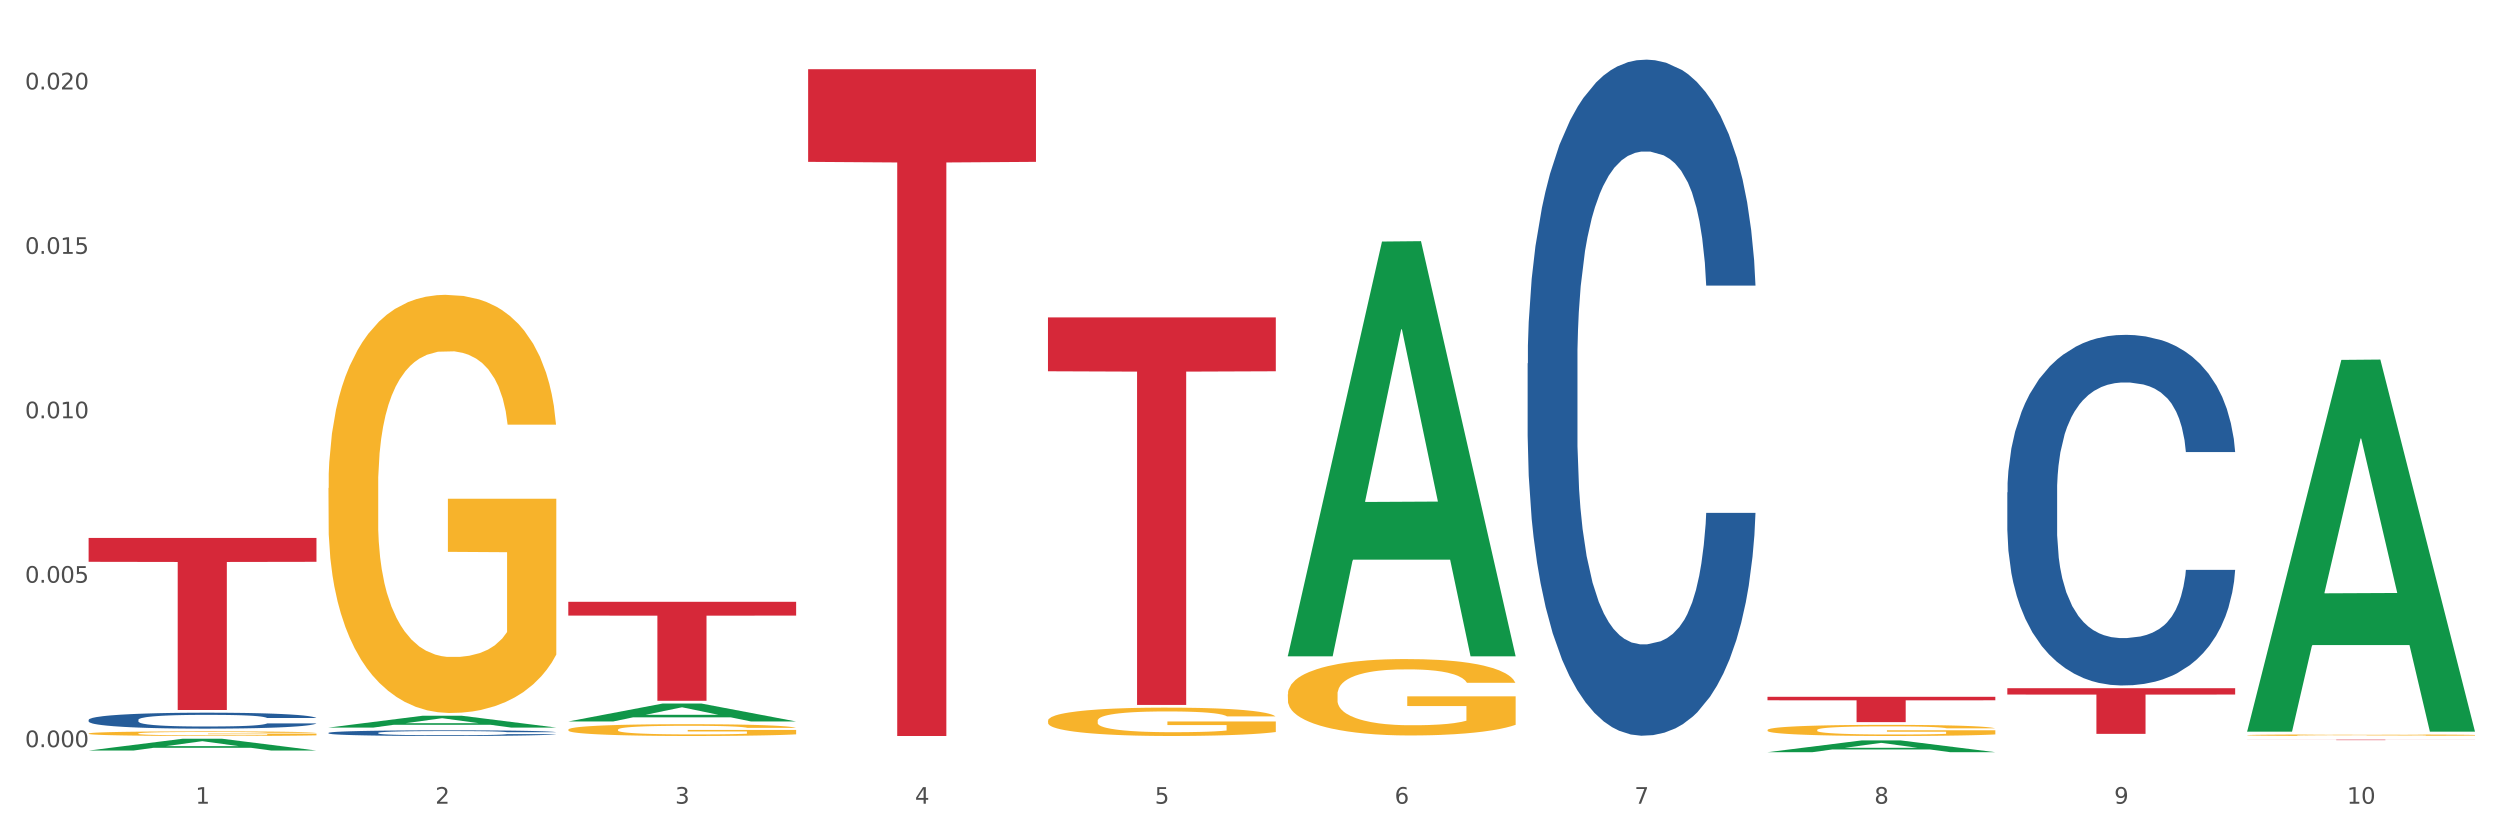 <?xml version="1.0" encoding="utf-8" standalone="no"?>
<!DOCTYPE svg PUBLIC "-//W3C//DTD SVG 1.1//EN"
  "http://www.w3.org/Graphics/SVG/1.1/DTD/svg11.dtd">
<svg xmlns:xlink="http://www.w3.org/1999/xlink" width="1080pt" height="360pt" viewBox="0 0 1080 360" xmlns="http://www.w3.org/2000/svg" version="1.1">
 <rect x="0" y="0" width="1080" height="360" fill="#333333" stroke="none"/>
 <defs>
  <style type="text/css">*{stroke-linejoin: round; stroke-linecap: butt}</style>
 </defs>
 <g id="figure_1">
  <g id="patch_1">
   <path d="M 0 360 
L 1080 360 
L 1080 0 
L 0 0 
z
" style="fill: #ffffff; stroke: #ffffff; stroke-linejoin: miter"/>
  </g>
  <g id="axes_1">
   <g id="matplotlib.axis_1">
    <g id="xtick_1">
     <g id="text_1">
      <!-- 1 -->
      <g style="fill: #4d4d4d" transform="translate(84.444 347.204) scale(0.096 -0.096)">
       <defs>
        <path id="DejaVuSans-31" d="M 794 531 
L 1825 531 
L 1825 4091 
L 703 3866 
L 703 4441 
L 1819 4666 
L 2450 4666 
L 2450 531 
L 3481 531 
L 3481 0 
L 794 0 
L 794 531 
z
" transform="scale(0.016)"/>
       </defs>
       <use xlink:href="#DejaVuSans-31"/>
      </g>
     </g>
    </g>
    <g id="xtick_2">
     <g id="text_2">
      <!-- 2 -->
      <g style="fill: #4d4d4d" transform="translate(188.053 347.204) scale(0.096 -0.096)">
       <defs>
        <path id="DejaVuSans-32" d="M 1228 531 
L 3431 531 
L 3431 0 
L 469 0 
L 469 531 
Q 828 903 1448 1529 
Q 2069 2156 2228 2338 
Q 2531 2678 2651 2914 
Q 2772 3150 2772 3378 
Q 2772 3750 2511 3984 
Q 2250 4219 1831 4219 
Q 1534 4219 1204 4116 
Q 875 4013 500 3803 
L 500 4441 
Q 881 4594 1212 4672 
Q 1544 4750 1819 4750 
Q 2544 4750 2975 4387 
Q 3406 4025 3406 3419 
Q 3406 3131 3298 2873 
Q 3191 2616 2906 2266 
Q 2828 2175 2409 1742 
Q 1991 1309 1228 531 
z
" transform="scale(0.016)"/>
       </defs>
       <use xlink:href="#DejaVuSans-32"/>
      </g>
     </g>
    </g>
    <g id="xtick_3">
     <g id="text_3">
      <!-- 3 -->
      <g style="fill: #4d4d4d" transform="translate(291.663 347.204) scale(0.096 -0.096)">
       <defs>
        <path id="DejaVuSans-33" d="M 2597 2516 
Q 3050 2419 3304 2112 
Q 3559 1806 3559 1356 
Q 3559 666 3084 287 
Q 2609 -91 1734 -91 
Q 1441 -91 1130 -33 
Q 819 25 488 141 
L 488 750 
Q 750 597 1062 519 
Q 1375 441 1716 441 
Q 2309 441 2620 675 
Q 2931 909 2931 1356 
Q 2931 1769 2642 2001 
Q 2353 2234 1838 2234 
L 1294 2234 
L 1294 2753 
L 1863 2753 
Q 2328 2753 2575 2939 
Q 2822 3125 2822 3475 
Q 2822 3834 2567 4026 
Q 2313 4219 1838 4219 
Q 1578 4219 1281 4162 
Q 984 4106 628 3988 
L 628 4550 
Q 988 4650 1302 4700 
Q 1616 4750 1894 4750 
Q 2613 4750 3031 4423 
Q 3450 4097 3450 3541 
Q 3450 3153 3228 2886 
Q 3006 2619 2597 2516 
z
" transform="scale(0.016)"/>
       </defs>
       <use xlink:href="#DejaVuSans-33"/>
      </g>
     </g>
    </g>
    <g id="xtick_4">
     <g id="text_4">
      <!-- 4 -->
      <g style="fill: #4d4d4d" transform="translate(395.273 347.204) scale(0.096 -0.096)">
       <defs>
        <path id="DejaVuSans-34" d="M 2419 4116 
L 825 1625 
L 2419 1625 
L 2419 4116 
z
M 2253 4666 
L 3047 4666 
L 3047 1625 
L 3713 1625 
L 3713 1100 
L 3047 1100 
L 3047 0 
L 2419 0 
L 2419 1100 
L 313 1100 
L 313 1709 
L 2253 4666 
z
" transform="scale(0.016)"/>
       </defs>
       <use xlink:href="#DejaVuSans-34"/>
      </g>
     </g>
    </g>
    <g id="xtick_5">
     <g id="text_5">
      <!-- 5 -->
      <g style="fill: #4d4d4d" transform="translate(498.883 347.204) scale(0.096 -0.096)">
       <defs>
        <path id="DejaVuSans-35" d="M 691 4666 
L 3169 4666 
L 3169 4134 
L 1269 4134 
L 1269 2991 
Q 1406 3038 1543 3061 
Q 1681 3084 1819 3084 
Q 2600 3084 3056 2656 
Q 3513 2228 3513 1497 
Q 3513 744 3044 326 
Q 2575 -91 1722 -91 
Q 1428 -91 1123 -41 
Q 819 9 494 109 
L 494 744 
Q 775 591 1075 516 
Q 1375 441 1709 441 
Q 2250 441 2565 725 
Q 2881 1009 2881 1497 
Q 2881 1984 2565 2268 
Q 2250 2553 1709 2553 
Q 1456 2553 1204 2497 
Q 953 2441 691 2322 
L 691 4666 
z
" transform="scale(0.016)"/>
       </defs>
       <use xlink:href="#DejaVuSans-35"/>
      </g>
     </g>
    </g>
    <g id="xtick_6">
     <g id="text_6">
      <!-- 6 -->
      <g style="fill: #4d4d4d" transform="translate(602.492 347.204) scale(0.096 -0.096)">
       <defs>
        <path id="DejaVuSans-36" d="M 2113 2584 
Q 1688 2584 1439 2293 
Q 1191 2003 1191 1497 
Q 1191 994 1439 701 
Q 1688 409 2113 409 
Q 2538 409 2786 701 
Q 3034 994 3034 1497 
Q 3034 2003 2786 2293 
Q 2538 2584 2113 2584 
z
M 3366 4563 
L 3366 3988 
Q 3128 4100 2886 4159 
Q 2644 4219 2406 4219 
Q 1781 4219 1451 3797 
Q 1122 3375 1075 2522 
Q 1259 2794 1537 2939 
Q 1816 3084 2150 3084 
Q 2853 3084 3261 2657 
Q 3669 2231 3669 1497 
Q 3669 778 3244 343 
Q 2819 -91 2113 -91 
Q 1303 -91 875 529 
Q 447 1150 447 2328 
Q 447 3434 972 4092 
Q 1497 4750 2381 4750 
Q 2619 4750 2861 4703 
Q 3103 4656 3366 4563 
z
" transform="scale(0.016)"/>
       </defs>
       <use xlink:href="#DejaVuSans-36"/>
      </g>
     </g>
    </g>
    <g id="xtick_7">
     <g id="text_7">
      <!-- 7 -->
      <g style="fill: #4d4d4d" transform="translate(706.102 347.204) scale(0.096 -0.096)">
       <defs>
        <path id="DejaVuSans-37" d="M 525 4666 
L 3525 4666 
L 3525 4397 
L 1831 0 
L 1172 0 
L 2766 4134 
L 525 4134 
L 525 4666 
z
" transform="scale(0.016)"/>
       </defs>
       <use xlink:href="#DejaVuSans-37"/>
      </g>
     </g>
    </g>
    <g id="xtick_8">
     <g id="text_8">
      <!-- 8 -->
      <g style="fill: #4d4d4d" transform="translate(809.712 347.204) scale(0.096 -0.096)">
       <defs>
        <path id="DejaVuSans-38" d="M 2034 2216 
Q 1584 2216 1326 1975 
Q 1069 1734 1069 1313 
Q 1069 891 1326 650 
Q 1584 409 2034 409 
Q 2484 409 2743 651 
Q 3003 894 3003 1313 
Q 3003 1734 2745 1975 
Q 2488 2216 2034 2216 
z
M 1403 2484 
Q 997 2584 770 2862 
Q 544 3141 544 3541 
Q 544 4100 942 4425 
Q 1341 4750 2034 4750 
Q 2731 4750 3128 4425 
Q 3525 4100 3525 3541 
Q 3525 3141 3298 2862 
Q 3072 2584 2669 2484 
Q 3125 2378 3379 2068 
Q 3634 1759 3634 1313 
Q 3634 634 3220 271 
Q 2806 -91 2034 -91 
Q 1263 -91 848 271 
Q 434 634 434 1313 
Q 434 1759 690 2068 
Q 947 2378 1403 2484 
z
M 1172 3481 
Q 1172 3119 1398 2916 
Q 1625 2713 2034 2713 
Q 2441 2713 2670 2916 
Q 2900 3119 2900 3481 
Q 2900 3844 2670 4047 
Q 2441 4250 2034 4250 
Q 1625 4250 1398 4047 
Q 1172 3844 1172 3481 
z
" transform="scale(0.016)"/>
       </defs>
       <use xlink:href="#DejaVuSans-38"/>
      </g>
     </g>
    </g>
    <g id="xtick_9">
     <g id="text_9">
      <!-- 9 -->
      <g style="fill: #4d4d4d" transform="translate(913.322 347.204) scale(0.096 -0.096)">
       <defs>
        <path id="DejaVuSans-39" d="M 703 97 
L 703 672 
Q 941 559 1184 500 
Q 1428 441 1663 441 
Q 2288 441 2617 861 
Q 2947 1281 2994 2138 
Q 2813 1869 2534 1725 
Q 2256 1581 1919 1581 
Q 1219 1581 811 2004 
Q 403 2428 403 3163 
Q 403 3881 828 4315 
Q 1253 4750 1959 4750 
Q 2769 4750 3195 4129 
Q 3622 3509 3622 2328 
Q 3622 1225 3098 567 
Q 2575 -91 1691 -91 
Q 1453 -91 1209 -44 
Q 966 3 703 97 
z
M 1959 2075 
Q 2384 2075 2632 2365 
Q 2881 2656 2881 3163 
Q 2881 3666 2632 3958 
Q 2384 4250 1959 4250 
Q 1534 4250 1286 3958 
Q 1038 3666 1038 3163 
Q 1038 2656 1286 2365 
Q 1534 2075 1959 2075 
z
" transform="scale(0.016)"/>
       </defs>
       <use xlink:href="#DejaVuSans-39"/>
      </g>
     </g>
    </g>
    <g id="xtick_10">
     <g id="text_10">
      <!-- 10 -->
      <g style="fill: #4d4d4d" transform="translate(1013.877 347.204) scale(0.096 -0.096)">
       <defs>
        <path id="DejaVuSans-30" d="M 2034 4250 
Q 1547 4250 1301 3770 
Q 1056 3291 1056 2328 
Q 1056 1369 1301 889 
Q 1547 409 2034 409 
Q 2525 409 2770 889 
Q 3016 1369 3016 2328 
Q 3016 3291 2770 3770 
Q 2525 4250 2034 4250 
z
M 2034 4750 
Q 2819 4750 3233 4129 
Q 3647 3509 3647 2328 
Q 3647 1150 3233 529 
Q 2819 -91 2034 -91 
Q 1250 -91 836 529 
Q 422 1150 422 2328 
Q 422 3509 836 4129 
Q 1250 4750 2034 4750 
z
" transform="scale(0.016)"/>
       </defs>
       <use xlink:href="#DejaVuSans-31"/>
       <use xlink:href="#DejaVuSans-30" transform="translate(63.623 0)"/>
      </g>
     </g>
    </g>
    <g id="xtick_11"/>
    <g id="xtick_12"/>
    <g id="xtick_13"/>
    <g id="xtick_14"/>
    <g id="xtick_15"/>
    <g id="xtick_16"/>
    <g id="xtick_17"/>
    <g id="xtick_18"/>
    <g id="xtick_19"/>
   </g>
   <g id="matplotlib.axis_2">
    <g id="ytick_1">
     <g id="text_11">
      <!-- 0.000 -->
      <g style="fill: #4d4d4d" transform="translate(10.8 322.769) scale(0.096 -0.096)">
       <defs>
        <path id="DejaVuSans-2e" d="M 684 794 
L 1344 794 
L 1344 0 
L 684 0 
L 684 794 
z
" transform="scale(0.016)"/>
       </defs>
       <use xlink:href="#DejaVuSans-30"/>
       <use xlink:href="#DejaVuSans-2e" transform="translate(63.623 0)"/>
       <use xlink:href="#DejaVuSans-30" transform="translate(95.41 0)"/>
       <use xlink:href="#DejaVuSans-30" transform="translate(159.033 0)"/>
       <use xlink:href="#DejaVuSans-30" transform="translate(222.656 0)"/>
      </g>
     </g>
    </g>
    <g id="ytick_2">
     <g id="text_12">
      <!-- 0.005 -->
      <g style="fill: #4d4d4d" transform="translate(10.8 251.735) scale(0.096 -0.096)">
       <use xlink:href="#DejaVuSans-30"/>
       <use xlink:href="#DejaVuSans-2e" transform="translate(63.623 0)"/>
       <use xlink:href="#DejaVuSans-30" transform="translate(95.41 0)"/>
       <use xlink:href="#DejaVuSans-30" transform="translate(159.033 0)"/>
       <use xlink:href="#DejaVuSans-35" transform="translate(222.656 0)"/>
      </g>
     </g>
    </g>
    <g id="ytick_3">
     <g id="text_13">
      <!-- 0.010 -->
      <g style="fill: #4d4d4d" transform="translate(10.8 180.702) scale(0.096 -0.096)">
       <use xlink:href="#DejaVuSans-30"/>
       <use xlink:href="#DejaVuSans-2e" transform="translate(63.623 0)"/>
       <use xlink:href="#DejaVuSans-30" transform="translate(95.41 0)"/>
       <use xlink:href="#DejaVuSans-31" transform="translate(159.033 0)"/>
       <use xlink:href="#DejaVuSans-30" transform="translate(222.656 0)"/>
      </g>
     </g>
    </g>
    <g id="ytick_4">
     <g id="text_14">
      <!-- 0.015 -->
      <g style="fill: #4d4d4d" transform="translate(10.8 109.669) scale(0.096 -0.096)">
       <use xlink:href="#DejaVuSans-30"/>
       <use xlink:href="#DejaVuSans-2e" transform="translate(63.623 0)"/>
       <use xlink:href="#DejaVuSans-30" transform="translate(95.41 0)"/>
       <use xlink:href="#DejaVuSans-31" transform="translate(159.033 0)"/>
       <use xlink:href="#DejaVuSans-35" transform="translate(222.656 0)"/>
      </g>
     </g>
    </g>
    <g id="ytick_5">
     <g id="text_15">
      <!-- 0.020 -->
      <g style="fill: #4d4d4d" transform="translate(10.8 38.635) scale(0.096 -0.096)">
       <use xlink:href="#DejaVuSans-30"/>
       <use xlink:href="#DejaVuSans-2e" transform="translate(63.623 0)"/>
       <use xlink:href="#DejaVuSans-30" transform="translate(95.41 0)"/>
       <use xlink:href="#DejaVuSans-32" transform="translate(159.033 0)"/>
       <use xlink:href="#DejaVuSans-30" transform="translate(222.656 0)"/>
      </g>
     </g>
    </g>
    <g id="ytick_6"/>
    <g id="ytick_7"/>
    <g id="ytick_8"/>
    <g id="ytick_9"/>
   </g>
   <g id="PolyCollection_1">
    <path d="M 38.283 324.228 
L 38.384 324.224 
L 78.974 319.126 
L 95.818 319.122 
L 136.712 324.238 
L 117.229 324.238 
L 108.401 323.047 
L 66.493 323.047 
L 66.188 323.066 
L 57.664 324.238 
L 38.283 324.238 
L 38.283 324.228 
L 71.769 322.336 
L 103.125 322.331 
L 87.599 320.212 
L 87.396 320.203 
L 87.193 320.217 
L 71.668 322.331 
L 71.769 322.336 
L 38.283 324.228 
z
" clip-path="url(#p6f33c9fc34)" style="fill: #109648"/>
    <path d="M 867.161 297.306 
L 965.59 297.306 
L 965.59 300.049 
L 926.872 300.067 
L 926.872 317.04 
L 905.646 317.04 
L 905.646 300.067 
L 867.161 300.049 
L 867.161 297.325 
L 867.161 297.306 
z
" clip-path="url(#p6f33c9fc34)" style="fill: #d62839"/>
    <path d="M 763.551 301.005 
L 861.981 301.005 
L 861.981 302.529 
L 823.262 302.539 
L 823.262 311.967 
L 802.037 311.967 
L 802.037 302.539 
L 763.551 302.529 
L 763.551 301.016 
L 763.551 301.005 
z
" clip-path="url(#p6f33c9fc34)" style="fill: #d62839"/>
    <path d="M 452.722 137.124 
L 551.151 137.124 
L 551.151 160.386 
L 512.433 160.544 
L 512.433 304.52 
L 491.207 304.52 
L 491.207 160.544 
L 452.722 160.386 
L 452.722 137.281 
L 452.722 137.124 
z
" clip-path="url(#p6f33c9fc34)" style="fill: #d62839"/>
    <path d="M 349.112 29.887 
L 447.542 29.887 
L 447.542 69.918 
L 408.823 70.188 
L 408.823 317.948 
L 387.598 317.948 
L 387.598 70.188 
L 349.112 69.918 
L 349.112 30.157 
L 349.112 29.887 
z
" clip-path="url(#p6f33c9fc34)" style="fill: #d62839"/>
    <path d="M 38.283 310.978 
L 38.399 310.972 
L 38.399 310.796 
L 38.748 310.556 
L 40.028 310.116 
L 41.657 309.782 
L 44.449 309.392 
L 45.962 309.228 
L 47.94 309.046 
L 52.012 308.75 
L 56.666 308.498 
L 59.923 308.36 
L 62.367 308.272 
L 67.835 308.114 
L 70.976 308.045 
L 74.234 307.988 
L 77.026 307.951 
L 81.68 307.906 
L 85.403 307.888 
L 89.708 307.881 
L 93.315 307.888 
L 98.085 307.913 
L 105.066 307.988 
L 107.742 308.032 
L 111.349 308.108 
L 115.072 308.209 
L 118.097 308.309 
L 121.587 308.454 
L 125.194 308.643 
L 128.684 308.882 
L 131.128 309.102 
L 133.106 309.335 
L 134.851 309.619 
L 136.131 309.927 
L 136.712 310.185 
L 115.421 310.185 
L 114.839 309.952 
L 113.676 309.7 
L 112.512 309.53 
L 111.232 309.392 
L 109.254 309.235 
L 107.509 309.134 
L 104.601 309.014 
L 101.925 308.939 
L 99.714 308.895 
L 97.038 308.857 
L 91.337 308.819 
L 87.265 308.819 
L 84.705 308.832 
L 81.564 308.863 
L 78.888 308.907 
L 75.747 308.983 
L 73.303 309.065 
L 70.86 309.172 
L 69.464 309.247 
L 67.37 309.386 
L 65.974 309.499 
L 64.112 309.694 
L 63.065 309.833 
L 61.203 310.191 
L 60.389 310.456 
L 60.04 310.638 
L 59.807 310.84 
L 59.807 311.822 
L 60.505 312.262 
L 61.087 312.451 
L 62.018 312.665 
L 63.763 312.942 
L 66.323 313.213 
L 68.999 313.408 
L 71.209 313.527 
L 73.303 313.616 
L 75.398 313.685 
L 77.957 313.748 
L 80.051 313.785 
L 83.193 313.823 
L 86.916 313.842 
L 89.825 313.842 
L 95.758 313.811 
L 98.434 313.779 
L 100.994 313.735 
L 103.786 313.666 
L 105.997 313.59 
L 107.277 313.534 
L 109.371 313.414 
L 111 313.288 
L 112.396 313.143 
L 113.327 313.018 
L 114.374 312.829 
L 115.188 312.615 
L 115.421 312.501 
L 136.712 312.501 
L 136.247 312.728 
L 135.432 312.948 
L 133.804 313.244 
L 132.524 313.414 
L 130.546 313.622 
L 128.452 313.798 
L 125.543 313.993 
L 122.867 314.138 
L 120.075 314.264 
L 117.05 314.377 
L 111.581 314.534 
L 109.603 314.579 
L 105.415 314.654 
L 102.157 314.698 
L 97.387 314.742 
L 92.501 314.767 
L 87.381 314.774 
L 82.844 314.761 
L 77.841 314.723 
L 74.7 314.686 
L 71.209 314.629 
L 67.137 314.541 
L 63.298 314.434 
L 59.691 314.308 
L 56.317 314.163 
L 53.175 313.999 
L 49.103 313.729 
L 46.078 313.464 
L 43.868 313.219 
L 42.355 313.011 
L 40.843 312.747 
L 40.028 312.564 
L 38.748 312.124 
L 38.283 311.715 
L 38.283 310.978 
z
" clip-path="url(#p6f33c9fc34)" style="fill: #255c99"/>
    <path d="M 141.893 316.595 
L 142.009 316.593 
L 142.009 316.53 
L 142.358 316.445 
L 143.638 316.288 
L 145.267 316.169 
L 148.059 316.03 
L 149.572 315.972 
L 151.55 315.907 
L 155.622 315.801 
L 160.276 315.712 
L 163.533 315.662 
L 165.977 315.631 
L 171.445 315.575 
L 174.586 315.55 
L 177.844 315.53 
L 180.636 315.517 
L 185.29 315.501 
L 189.013 315.494 
L 193.318 315.492 
L 196.925 315.494 
L 201.695 315.503 
L 208.676 315.53 
L 211.352 315.546 
L 214.958 315.573 
L 218.682 315.608 
L 221.707 315.644 
L 225.197 315.696 
L 228.804 315.763 
L 232.294 315.849 
L 234.737 315.927 
L 236.715 316.01 
L 238.46 316.111 
L 239.74 316.221 
L 240.322 316.313 
L 219.031 316.313 
L 218.449 316.23 
L 217.285 316.14 
L 216.122 316.08 
L 214.842 316.03 
L 212.864 315.974 
L 211.119 315.938 
L 208.21 315.896 
L 205.534 315.869 
L 203.324 315.853 
L 200.648 315.84 
L 194.947 315.826 
L 190.875 315.826 
L 188.315 315.831 
L 185.174 315.842 
L 182.498 315.857 
L 179.356 315.884 
L 176.913 315.914 
L 174.47 315.952 
L 173.074 315.979 
L 170.979 316.028 
L 169.583 316.068 
L 167.722 316.138 
L 166.675 316.187 
L 164.813 316.315 
L 163.999 316.409 
L 163.65 316.474 
L 163.417 316.546 
L 163.417 316.896 
L 164.115 317.053 
L 164.697 317.12 
L 165.627 317.197 
L 167.373 317.295 
L 169.932 317.392 
L 172.608 317.461 
L 174.819 317.504 
L 176.913 317.535 
L 179.007 317.56 
L 181.567 317.583 
L 183.661 317.596 
L 186.803 317.609 
L 190.526 317.616 
L 193.434 317.616 
L 199.368 317.605 
L 202.044 317.594 
L 204.604 317.578 
L 207.396 317.553 
L 209.606 317.526 
L 210.886 317.506 
L 212.981 317.464 
L 214.609 317.419 
L 216.006 317.367 
L 216.936 317.322 
L 217.983 317.255 
L 218.798 317.179 
L 219.031 317.138 
L 240.322 317.138 
L 239.857 317.219 
L 239.042 317.298 
L 237.413 317.403 
L 236.134 317.464 
L 234.156 317.538 
L 232.061 317.6 
L 229.153 317.67 
L 226.477 317.722 
L 223.684 317.766 
L 220.659 317.807 
L 215.191 317.863 
L 213.213 317.879 
L 209.025 317.906 
L 205.767 317.921 
L 200.997 317.937 
L 196.11 317.946 
L 190.991 317.948 
L 186.454 317.944 
L 181.451 317.93 
L 178.309 317.917 
L 174.819 317.897 
L 170.747 317.865 
L 166.907 317.827 
L 163.301 317.782 
L 159.926 317.731 
L 156.785 317.672 
L 152.713 317.576 
L 149.688 317.482 
L 147.477 317.394 
L 145.965 317.32 
L 144.452 317.226 
L 143.638 317.161 
L 142.358 317.004 
L 141.893 316.858 
L 141.893 316.595 
z
" clip-path="url(#p6f33c9fc34)" style="fill: #255c99"/>
    <path d="M 659.941 156.996 
L 660.058 156.729 
L 660.058 149.26 
L 660.407 139.124 
L 661.687 120.452 
L 663.316 106.315 
L 666.108 89.777 
L 667.62 82.842 
L 669.598 75.106 
L 673.67 62.57 
L 678.324 51.9 
L 681.582 46.032 
L 684.025 42.297 
L 689.494 35.629 
L 692.635 32.695 
L 695.893 30.294 
L 698.685 28.694 
L 703.339 26.826 
L 707.062 26.026 
L 711.367 25.759 
L 714.973 26.026 
L 719.744 27.093 
L 726.724 30.294 
L 729.4 32.161 
L 733.007 35.362 
L 736.73 39.63 
L 739.755 43.898 
L 743.246 50.033 
L 746.852 58.035 
L 750.343 68.171 
L 752.786 77.507 
L 754.764 87.376 
L 756.509 99.38 
L 757.789 112.45 
L 758.371 123.386 
L 737.079 123.386 
L 736.498 113.517 
L 735.334 102.847 
L 734.171 95.645 
L 732.891 89.777 
L 730.913 83.109 
L 729.168 78.841 
L 726.259 73.773 
L 723.583 70.572 
L 721.373 68.705 
L 718.697 67.104 
L 712.996 65.504 
L 708.923 65.504 
L 706.364 66.037 
L 703.222 67.371 
L 700.546 69.238 
L 697.405 72.439 
L 694.962 75.907 
L 692.519 80.441 
L 691.122 83.642 
L 689.028 89.51 
L 687.632 94.312 
L 685.77 102.581 
L 684.723 108.449 
L 682.862 123.653 
L 682.047 134.856 
L 681.698 142.592 
L 681.466 151.127 
L 681.466 192.739 
L 682.164 211.411 
L 682.745 219.413 
L 683.676 228.482 
L 685.421 240.219 
L 687.981 251.688 
L 690.657 259.957 
L 692.868 265.025 
L 694.962 268.76 
L 697.056 271.694 
L 699.616 274.361 
L 701.71 275.962 
L 704.851 277.562 
L 708.574 278.362 
L 711.483 278.362 
L 717.417 277.029 
L 720.093 275.695 
L 722.652 273.828 
L 725.445 270.894 
L 727.655 267.693 
L 728.935 265.292 
L 731.029 260.224 
L 732.658 254.889 
L 734.054 248.754 
L 734.985 243.42 
L 736.032 235.417 
L 736.847 226.348 
L 737.079 221.547 
L 758.371 221.547 
L 757.905 231.149 
L 757.091 240.485 
L 755.462 253.022 
L 754.182 260.224 
L 752.204 269.027 
L 750.11 276.495 
L 747.201 284.764 
L 744.526 290.899 
L 741.733 296.234 
L 738.708 301.035 
L 733.24 307.704 
L 731.262 309.571 
L 727.074 312.772 
L 723.816 314.639 
L 719.046 316.506 
L 714.159 317.573 
L 709.04 317.84 
L 704.502 317.307 
L 699.499 315.706 
L 696.358 314.106 
L 692.868 311.705 
L 688.795 307.971 
L 684.956 303.436 
L 681.349 298.101 
L 677.975 291.966 
L 674.834 285.031 
L 670.762 273.561 
L 667.737 262.358 
L 665.526 251.955 
L 664.014 243.153 
L 662.501 231.95 
L 661.687 224.214 
L 660.407 205.542 
L 659.941 188.204 
L 659.941 156.996 
z
" clip-path="url(#p6f33c9fc34)" style="fill: #255c99"/>
    <path d="M 867.161 212.713 
L 867.277 212.575 
L 867.277 208.701 
L 867.626 203.445 
L 868.906 193.761 
L 870.535 186.429 
L 873.327 177.852 
L 874.84 174.255 
L 876.818 170.243 
L 880.89 163.741 
L 885.544 158.207 
L 888.801 155.164 
L 891.245 153.227 
L 896.713 149.768 
L 899.854 148.247 
L 903.112 147.002 
L 905.904 146.172 
L 910.558 145.203 
L 914.281 144.788 
L 918.586 144.65 
L 922.193 144.788 
L 926.963 145.341 
L 933.944 147.002 
L 936.62 147.97 
L 940.227 149.63 
L 943.95 151.843 
L 946.975 154.057 
L 950.465 157.239 
L 954.072 161.389 
L 957.562 166.646 
L 960.006 171.488 
L 961.984 176.606 
L 963.729 182.832 
L 965.009 189.61 
L 965.59 195.282 
L 944.299 195.282 
L 943.717 190.164 
L 942.554 184.63 
L 941.39 180.895 
L 940.11 177.852 
L 938.132 174.393 
L 936.387 172.18 
L 933.479 169.551 
L 930.803 167.891 
L 928.592 166.923 
L 925.916 166.093 
L 920.215 165.263 
L 916.143 165.263 
L 913.583 165.539 
L 910.442 166.231 
L 907.766 167.199 
L 904.625 168.859 
L 902.181 170.658 
L 899.738 173.01 
L 898.342 174.67 
L 896.248 177.713 
L 894.851 180.203 
L 892.99 184.492 
L 891.943 187.535 
L 890.081 195.421 
L 889.267 201.231 
L 888.918 205.243 
L 888.685 209.67 
L 888.685 231.251 
L 889.383 240.935 
L 889.965 245.085 
L 890.896 249.789 
L 892.641 255.876 
L 895.201 261.824 
L 897.877 266.113 
L 900.087 268.741 
L 902.181 270.678 
L 904.276 272.2 
L 906.835 273.583 
L 908.929 274.413 
L 912.071 275.243 
L 915.794 275.658 
L 918.703 275.658 
L 924.636 274.967 
L 927.312 274.275 
L 929.872 273.307 
L 932.664 271.785 
L 934.875 270.125 
L 936.155 268.88 
L 938.249 266.251 
L 939.878 263.484 
L 941.274 260.303 
L 942.205 257.536 
L 943.252 253.386 
L 944.066 248.682 
L 944.299 246.192 
L 965.59 246.192 
L 965.125 251.172 
L 964.31 256.014 
L 962.682 262.516 
L 961.402 266.251 
L 959.424 270.816 
L 957.33 274.69 
L 954.421 278.979 
L 951.745 282.16 
L 948.953 284.927 
L 945.928 287.417 
L 940.459 290.876 
L 938.481 291.844 
L 934.293 293.504 
L 931.035 294.473 
L 926.265 295.441 
L 921.379 295.994 
L 916.259 296.133 
L 911.722 295.856 
L 906.719 295.026 
L 903.577 294.196 
L 900.087 292.951 
L 896.015 291.014 
L 892.176 288.662 
L 888.569 285.896 
L 885.195 282.714 
L 882.053 279.117 
L 877.981 273.168 
L 874.956 267.358 
L 872.746 261.963 
L 871.233 257.397 
L 869.721 251.587 
L 868.906 247.575 
L 867.626 237.891 
L 867.161 228.899 
L 867.161 212.713 
z
" clip-path="url(#p6f33c9fc34)" style="fill: #255c99"/>
    <path d="M 245.502 259.992 
L 343.932 259.992 
L 343.932 265.935 
L 305.213 265.975 
L 305.213 302.758 
L 283.988 302.758 
L 283.988 265.975 
L 245.502 265.935 
L 245.502 260.032 
L 245.502 259.992 
z
" clip-path="url(#p6f33c9fc34)" style="fill: #d62839"/>
    <path d="M 38.283 232.373 
L 136.712 232.373 
L 136.712 242.703 
L 97.994 242.773 
L 97.994 306.708 
L 76.768 306.708 
L 76.768 242.773 
L 38.283 242.703 
L 38.283 232.443 
L 38.283 232.373 
z
" clip-path="url(#p6f33c9fc34)" style="fill: #d62839"/>
    <path d="M 970.771 317.581 
L 970.887 317.581 
L 970.887 317.558 
L 971.119 317.539 
L 972.281 317.492 
L 974.025 317.454 
L 975.303 317.433 
L 976.581 317.417 
L 978.092 317.4 
L 979.951 317.382 
L 983.321 317.357 
L 985.413 317.344 
L 987.97 317.33 
L 992.618 317.31 
L 995.988 317.299 
L 999.474 317.29 
L 1005.169 317.278 
L 1008.887 317.273 
L 1012.838 317.27 
L 1017.603 317.267 
L 1021.206 317.266 
L 1029.108 317.268 
L 1035.848 317.274 
L 1039.102 317.278 
L 1043.285 317.286 
L 1045.493 317.291 
L 1049.096 317.301 
L 1052.814 317.314 
L 1055.371 317.325 
L 1059.206 317.346 
L 1062.111 317.367 
L 1064.784 317.393 
L 1066.179 317.412 
L 1067.224 317.428 
L 1068.154 317.448 
L 1069.084 317.478 
L 1048.166 317.478 
L 1047.353 317.456 
L 1046.074 317.436 
L 1044.215 317.416 
L 1042.588 317.403 
L 1039.799 317.388 
L 1037.242 317.378 
L 1034.57 317.37 
L 1031.316 317.364 
L 1028.759 317.361 
L 1025.157 317.359 
L 1018.068 317.359 
L 1013.303 317.364 
L 1010.049 317.37 
L 1007.958 317.376 
L 1006.098 317.382 
L 1004.007 317.391 
L 1001.566 317.404 
L 999.823 317.416 
L 998.08 317.431 
L 996.685 317.446 
L 995.407 317.463 
L 994.361 317.482 
L 993.548 317.501 
L 992.851 317.525 
L 992.269 317.564 
L 992.269 317.649 
L 992.502 317.669 
L 993.083 317.694 
L 993.78 317.713 
L 994.942 317.736 
L 995.988 317.752 
L 997.964 317.774 
L 1000.172 317.793 
L 1001.915 317.805 
L 1003.658 317.815 
L 1006.679 317.829 
L 1010.049 317.84 
L 1012.955 317.847 
L 1016.906 317.853 
L 1019.579 317.855 
L 1021.903 317.857 
L 1027.597 317.857 
L 1031.664 317.855 
L 1036.197 317.85 
L 1039.683 317.845 
L 1042.588 317.838 
L 1045.842 317.827 
L 1047.934 317.816 
L 1047.934 317.686 
L 1022.368 317.685 
L 1022.368 317.599 
L 1069.2 317.599 
L 1069.2 317.853 
L 1067.224 317.866 
L 1065.016 317.878 
L 1062.692 317.888 
L 1059.206 317.901 
L 1055.022 317.914 
L 1051.304 317.923 
L 1047.353 317.93 
L 1042.704 317.937 
L 1036.661 317.943 
L 1032.943 317.946 
L 1028.294 317.948 
L 1022.832 317.948 
L 1018.068 317.947 
L 1013.42 317.944 
L 1008.539 317.938 
L 1003.774 317.93 
L 1000.172 317.922 
L 996.569 317.912 
L 992.734 317.899 
L 989.713 317.887 
L 987.389 317.875 
L 984.832 317.861 
L 982.043 317.842 
L 979.951 317.826 
L 978.092 317.808 
L 976.116 317.786 
L 974.722 317.766 
L 973.327 317.742 
L 972.514 317.724 
L 971.584 317.696 
L 970.887 317.657 
L 970.771 317.581 
z
" clip-path="url(#p6f33c9fc34)" style="fill: #f7b32b"/>
    <path d="M 763.551 315.362 
L 763.667 315.358 
L 763.667 315.2 
L 763.9 315.063 
L 765.062 314.734 
L 766.805 314.462 
L 768.083 314.317 
L 769.362 314.198 
L 770.872 314.08 
L 772.732 313.957 
L 776.102 313.777 
L 778.194 313.685 
L 780.75 313.588 
L 785.399 313.448 
L 788.769 313.369 
L 792.255 313.303 
L 797.949 313.224 
L 801.668 313.189 
L 805.619 313.162 
L 810.384 313.145 
L 813.986 313.14 
L 821.888 313.153 
L 828.628 313.193 
L 831.882 313.224 
L 836.066 313.276 
L 838.274 313.312 
L 841.876 313.382 
L 845.595 313.474 
L 848.152 313.553 
L 851.987 313.702 
L 854.892 313.852 
L 857.565 314.036 
L 858.959 314.163 
L 860.005 314.282 
L 860.935 314.418 
L 861.864 314.633 
L 840.947 314.633 
L 840.133 314.479 
L 838.855 314.335 
L 836.996 314.194 
L 835.369 314.106 
L 832.58 313.996 
L 830.023 313.926 
L 827.35 313.874 
L 824.096 313.83 
L 821.54 313.808 
L 817.937 313.79 
L 810.848 313.795 
L 806.084 313.83 
L 802.83 313.874 
L 800.738 313.913 
L 798.879 313.957 
L 796.787 314.018 
L 794.347 314.111 
L 792.604 314.194 
L 790.86 314.299 
L 789.466 314.405 
L 788.188 314.528 
L 787.142 314.659 
L 786.328 314.796 
L 785.631 314.962 
L 785.05 315.239 
L 785.05 315.841 
L 785.282 315.977 
L 785.863 316.157 
L 786.561 316.293 
L 787.723 316.455 
L 788.769 316.565 
L 790.744 316.723 
L 792.952 316.855 
L 794.695 316.938 
L 796.438 317.009 
L 799.46 317.105 
L 802.83 317.184 
L 805.735 317.232 
L 809.686 317.276 
L 812.359 317.294 
L 814.683 317.303 
L 820.378 317.303 
L 824.445 317.29 
L 828.977 317.259 
L 832.463 317.219 
L 835.369 317.171 
L 838.622 317.092 
L 840.714 317.017 
L 840.714 316.1 
L 815.148 316.095 
L 815.148 315.485 
L 861.981 315.485 
L 861.981 317.276 
L 860.005 317.369 
L 857.797 317.452 
L 855.473 317.527 
L 851.987 317.619 
L 847.803 317.707 
L 844.084 317.768 
L 840.133 317.821 
L 835.485 317.869 
L 829.442 317.913 
L 825.723 317.931 
L 821.075 317.944 
L 815.613 317.948 
L 810.848 317.939 
L 806.2 317.917 
L 801.319 317.878 
L 796.555 317.821 
L 792.952 317.764 
L 789.35 317.693 
L 785.515 317.601 
L 782.493 317.513 
L 780.169 317.434 
L 777.613 317.333 
L 774.824 317.202 
L 772.732 317.083 
L 770.872 316.96 
L 768.897 316.802 
L 767.502 316.666 
L 766.108 316.495 
L 765.294 316.367 
L 764.365 316.17 
L 763.667 315.893 
L 763.551 315.362 
z
" clip-path="url(#p6f33c9fc34)" style="fill: #f7b32b"/>
    <path d="M 556.332 299.97 
L 556.448 299.94 
L 556.448 298.854 
L 556.68 297.92 
L 557.842 295.659 
L 559.586 293.789 
L 560.864 292.794 
L 562.142 291.98 
L 563.653 291.166 
L 565.512 290.322 
L 568.882 289.086 
L 570.974 288.453 
L 573.531 287.79 
L 578.179 286.825 
L 581.549 286.282 
L 585.035 285.83 
L 590.73 285.287 
L 594.448 285.046 
L 598.4 284.865 
L 603.164 284.745 
L 606.767 284.714 
L 614.669 284.805 
L 621.409 285.076 
L 624.663 285.287 
L 628.846 285.649 
L 631.054 285.89 
L 634.657 286.373 
L 638.375 287.006 
L 640.932 287.548 
L 644.767 288.574 
L 647.672 289.599 
L 650.345 290.865 
L 651.74 291.739 
L 652.785 292.553 
L 653.715 293.488 
L 654.645 294.965 
L 633.727 294.965 
L 632.914 293.91 
L 631.635 292.915 
L 629.776 291.95 
L 628.149 291.347 
L 625.36 290.594 
L 622.803 290.111 
L 620.131 289.749 
L 616.877 289.448 
L 614.32 289.297 
L 610.718 289.177 
L 603.629 289.207 
L 598.864 289.448 
L 595.61 289.749 
L 593.519 290.021 
L 591.659 290.322 
L 589.568 290.744 
L 587.127 291.377 
L 585.384 291.95 
L 583.641 292.674 
L 582.246 293.397 
L 580.968 294.242 
L 579.922 295.146 
L 579.109 296.081 
L 578.412 297.226 
L 577.83 299.126 
L 577.83 303.256 
L 578.063 304.191 
L 578.644 305.427 
L 579.341 306.362 
L 580.503 307.477 
L 581.549 308.231 
L 583.525 309.316 
L 585.733 310.221 
L 587.476 310.793 
L 589.219 311.276 
L 592.24 311.939 
L 595.61 312.482 
L 598.516 312.813 
L 602.467 313.115 
L 605.14 313.236 
L 607.464 313.296 
L 613.158 313.296 
L 617.225 313.205 
L 621.758 312.994 
L 625.244 312.723 
L 628.149 312.391 
L 631.403 311.849 
L 633.495 311.336 
L 633.495 305.035 
L 607.929 305.005 
L 607.929 300.814 
L 654.761 300.814 
L 654.761 313.115 
L 652.785 313.748 
L 650.577 314.321 
L 648.253 314.833 
L 644.767 315.467 
L 640.583 316.07 
L 636.865 316.492 
L 632.914 316.853 
L 628.265 317.185 
L 622.222 317.487 
L 618.504 317.607 
L 613.855 317.698 
L 608.394 317.728 
L 603.629 317.667 
L 598.981 317.517 
L 594.1 317.245 
L 589.335 316.853 
L 585.733 316.461 
L 582.13 315.979 
L 578.295 315.346 
L 575.274 314.743 
L 572.95 314.2 
L 570.393 313.507 
L 567.604 312.602 
L 565.512 311.788 
L 563.653 310.944 
L 561.677 309.859 
L 560.283 308.924 
L 558.888 307.748 
L 558.075 306.874 
L 557.145 305.517 
L 556.448 303.618 
L 556.332 299.97 
z
" clip-path="url(#p6f33c9fc34)" style="fill: #f7b32b"/>
    <path d="M 452.722 311.356 
L 452.838 311.345 
L 452.838 310.942 
L 453.071 310.595 
L 454.233 309.756 
L 455.976 309.062 
L 457.254 308.692 
L 458.532 308.39 
L 460.043 308.088 
L 461.903 307.775 
L 465.273 307.316 
L 467.364 307.081 
L 469.921 306.835 
L 474.569 306.477 
L 477.939 306.275 
L 481.426 306.107 
L 487.12 305.906 
L 490.839 305.816 
L 494.79 305.749 
L 499.554 305.704 
L 503.157 305.693 
L 511.059 305.727 
L 517.799 305.827 
L 521.053 305.906 
L 525.237 306.04 
L 527.445 306.13 
L 531.047 306.309 
L 534.766 306.544 
L 537.322 306.745 
L 541.157 307.126 
L 544.062 307.506 
L 546.735 307.976 
L 548.13 308.301 
L 549.176 308.603 
L 550.105 308.95 
L 551.035 309.498 
L 530.117 309.498 
L 529.304 309.107 
L 528.026 308.737 
L 526.166 308.379 
L 524.539 308.155 
L 521.75 307.875 
L 519.194 307.696 
L 516.521 307.562 
L 513.267 307.45 
L 510.71 307.394 
L 507.108 307.349 
L 500.019 307.361 
L 495.255 307.45 
L 492.001 307.562 
L 489.909 307.663 
L 488.05 307.775 
L 485.958 307.931 
L 483.517 308.166 
L 481.774 308.379 
L 480.031 308.648 
L 478.637 308.916 
L 477.358 309.23 
L 476.312 309.565 
L 475.499 309.912 
L 474.802 310.338 
L 474.221 311.043 
L 474.221 312.576 
L 474.453 312.923 
L 475.034 313.382 
L 475.731 313.729 
L 476.894 314.143 
L 477.939 314.423 
L 479.915 314.826 
L 482.123 315.161 
L 483.866 315.374 
L 485.609 315.553 
L 488.631 315.799 
L 492.001 316.001 
L 494.906 316.124 
L 498.857 316.236 
L 501.53 316.281 
L 503.854 316.303 
L 509.548 316.303 
L 513.616 316.269 
L 518.148 316.191 
L 521.634 316.09 
L 524.539 315.967 
L 527.793 315.766 
L 529.885 315.575 
L 529.885 313.236 
L 504.319 313.225 
L 504.319 311.67 
L 551.151 311.67 
L 551.151 316.236 
L 549.176 316.471 
L 546.968 316.683 
L 544.644 316.874 
L 541.157 317.109 
L 536.974 317.333 
L 533.255 317.489 
L 529.304 317.624 
L 524.656 317.747 
L 518.613 317.859 
L 514.894 317.903 
L 510.246 317.937 
L 504.784 317.948 
L 500.019 317.926 
L 495.371 317.87 
L 490.49 317.769 
L 485.725 317.624 
L 482.123 317.478 
L 478.52 317.299 
L 474.686 317.064 
L 471.664 316.84 
L 469.34 316.639 
L 466.783 316.381 
L 463.994 316.046 
L 461.903 315.743 
L 460.043 315.43 
L 458.068 315.027 
L 456.673 314.68 
L 455.279 314.244 
L 454.465 313.919 
L 453.535 313.415 
L 452.838 312.71 
L 452.722 311.356 
z
" clip-path="url(#p6f33c9fc34)" style="fill: #f7b32b"/>
    <path d="M 245.502 315.207 
L 245.619 315.202 
L 245.619 315.035 
L 245.851 314.891 
L 247.013 314.542 
L 248.756 314.253 
L 250.035 314.099 
L 251.313 313.974 
L 252.824 313.848 
L 254.683 313.718 
L 258.053 313.527 
L 260.145 313.429 
L 262.701 313.327 
L 267.35 313.178 
L 270.72 313.094 
L 274.206 313.024 
L 279.9 312.941 
L 283.619 312.903 
L 287.57 312.876 
L 292.335 312.857 
L 295.937 312.852 
L 303.84 312.866 
L 310.58 312.908 
L 313.834 312.941 
L 318.017 312.997 
L 320.225 313.034 
L 323.828 313.108 
L 327.546 313.206 
L 330.103 313.29 
L 333.938 313.448 
L 336.843 313.606 
L 339.516 313.802 
L 340.91 313.937 
L 341.956 314.062 
L 342.886 314.207 
L 343.816 314.435 
L 322.898 314.435 
L 322.084 314.272 
L 320.806 314.118 
L 318.947 313.969 
L 317.32 313.876 
L 314.531 313.76 
L 311.974 313.685 
L 309.301 313.629 
L 306.048 313.583 
L 303.491 313.56 
L 299.888 313.541 
L 292.8 313.546 
L 288.035 313.583 
L 284.781 313.629 
L 282.689 313.671 
L 280.83 313.718 
L 278.738 313.783 
L 276.298 313.881 
L 274.555 313.969 
L 272.812 314.081 
L 271.417 314.193 
L 270.139 314.323 
L 269.093 314.462 
L 268.28 314.607 
L 267.582 314.784 
L 267.001 315.077 
L 267.001 315.714 
L 267.234 315.859 
L 267.815 316.049 
L 268.512 316.194 
L 269.674 316.366 
L 270.72 316.482 
L 272.695 316.65 
L 274.903 316.789 
L 276.647 316.878 
L 278.39 316.952 
L 281.411 317.055 
L 284.781 317.138 
L 287.686 317.19 
L 291.638 317.236 
L 294.31 317.255 
L 296.635 317.264 
L 302.329 317.264 
L 306.396 317.25 
L 310.928 317.218 
L 314.415 317.176 
L 317.32 317.124 
L 320.574 317.041 
L 322.665 316.962 
L 322.665 315.989 
L 297.099 315.984 
L 297.099 315.337 
L 343.932 315.337 
L 343.932 317.236 
L 341.956 317.334 
L 339.748 317.422 
L 337.424 317.501 
L 333.938 317.599 
L 329.754 317.692 
L 326.036 317.757 
L 322.084 317.813 
L 317.436 317.864 
L 311.393 317.911 
L 307.674 317.93 
L 303.026 317.943 
L 297.564 317.948 
L 292.8 317.939 
L 288.151 317.916 
L 283.271 317.874 
L 278.506 317.813 
L 274.903 317.753 
L 271.301 317.678 
L 267.466 317.581 
L 264.445 317.487 
L 262.12 317.404 
L 259.564 317.297 
L 256.775 317.157 
L 254.683 317.031 
L 252.824 316.901 
L 250.848 316.734 
L 249.454 316.589 
L 248.059 316.408 
L 247.246 316.273 
L 246.316 316.063 
L 245.619 315.77 
L 245.502 315.207 
z
" clip-path="url(#p6f33c9fc34)" style="fill: #f7b32b"/>
    <path d="M 970.771 319.527 
L 1069.2 319.527 
L 1069.2 319.555 
L 1030.481 319.556 
L 1030.481 319.729 
L 1009.256 319.729 
L 1009.256 319.556 
L 970.771 319.555 
L 970.771 319.528 
L 970.771 319.527 
z
" clip-path="url(#p6f33c9fc34)" style="fill: #d62839"/>
    <path d="M 141.893 210.842 
L 142.009 210.677 
L 142.009 204.737 
L 142.241 199.623 
L 143.403 187.248 
L 145.147 177.019 
L 146.425 171.575 
L 147.703 167.12 
L 149.214 162.665 
L 151.073 158.046 
L 154.443 151.281 
L 156.535 147.817 
L 159.092 144.187 
L 163.74 138.907 
L 167.11 135.938 
L 170.596 133.463 
L 176.291 130.493 
L 180.009 129.173 
L 183.961 128.183 
L 188.725 127.523 
L 192.328 127.358 
L 200.23 127.853 
L 206.97 129.338 
L 210.224 130.493 
L 214.407 132.473 
L 216.615 133.793 
L 220.218 136.433 
L 223.937 139.897 
L 226.493 142.867 
L 230.328 148.477 
L 233.233 154.086 
L 235.906 161.016 
L 237.301 165.8 
L 238.346 170.255 
L 239.276 175.369 
L 240.206 183.454 
L 219.288 183.454 
L 218.475 177.679 
L 217.196 172.235 
L 215.337 166.955 
L 213.71 163.655 
L 210.921 159.531 
L 208.364 156.891 
L 205.692 154.911 
L 202.438 153.261 
L 199.881 152.436 
L 196.279 151.776 
L 189.19 151.941 
L 184.425 153.261 
L 181.171 154.911 
L 179.08 156.396 
L 177.22 158.046 
L 175.129 160.356 
L 172.688 163.82 
L 170.945 166.955 
L 169.202 170.915 
L 167.807 174.874 
L 166.529 179.494 
L 165.483 184.444 
L 164.67 189.558 
L 163.973 195.828 
L 163.391 206.222 
L 163.391 228.825 
L 163.624 233.94 
L 164.205 240.704 
L 164.902 245.819 
L 166.064 251.923 
L 167.11 256.048 
L 169.086 261.988 
L 171.294 266.937 
L 173.037 270.072 
L 174.78 272.712 
L 177.801 276.341 
L 181.171 279.311 
L 184.077 281.126 
L 188.028 282.776 
L 190.701 283.436 
L 193.025 283.766 
L 198.719 283.766 
L 202.786 283.271 
L 207.319 282.116 
L 210.805 280.631 
L 213.71 278.816 
L 216.964 275.846 
L 219.056 273.042 
L 219.056 238.559 
L 193.49 238.394 
L 193.49 215.461 
L 240.322 215.461 
L 240.322 282.776 
L 238.346 286.241 
L 236.138 289.375 
L 233.814 292.18 
L 230.328 295.645 
L 226.144 298.945 
L 222.426 301.254 
L 218.475 303.234 
L 213.826 305.049 
L 207.783 306.699 
L 204.065 307.359 
L 199.416 307.854 
L 193.955 308.019 
L 189.19 307.689 
L 184.542 306.864 
L 179.661 305.379 
L 174.896 303.234 
L 171.294 301.089 
L 167.691 298.45 
L 163.856 294.985 
L 160.835 291.685 
L 158.511 288.715 
L 155.954 284.921 
L 153.165 279.971 
L 151.073 275.516 
L 149.214 270.897 
L 147.238 264.957 
L 145.844 259.843 
L 144.449 253.408 
L 143.636 248.624 
L 142.706 241.199 
L 142.009 230.805 
L 141.893 210.842 
z
" clip-path="url(#p6f33c9fc34)" style="fill: #f7b32b"/>
    <path d="M 38.283 316.872 
L 38.399 316.87 
L 38.399 316.804 
L 38.632 316.748 
L 39.794 316.61 
L 41.537 316.497 
L 42.815 316.437 
L 44.093 316.388 
L 45.604 316.338 
L 47.464 316.287 
L 50.834 316.212 
L 52.925 316.174 
L 55.482 316.134 
L 60.13 316.075 
L 63.5 316.042 
L 66.987 316.015 
L 72.681 315.982 
L 76.4 315.967 
L 80.351 315.956 
L 85.115 315.949 
L 88.718 315.947 
L 96.62 315.953 
L 103.36 315.969 
L 106.614 315.982 
L 110.798 316.004 
L 113.006 316.018 
L 116.608 316.048 
L 120.327 316.086 
L 122.883 316.119 
L 126.718 316.181 
L 129.623 316.243 
L 132.296 316.32 
L 133.691 316.373 
L 134.737 316.422 
L 135.666 316.479 
L 136.596 316.568 
L 115.678 316.568 
L 114.865 316.504 
L 113.587 316.444 
L 111.727 316.386 
L 110.1 316.349 
L 107.311 316.303 
L 104.755 316.274 
L 102.082 316.252 
L 98.828 316.234 
L 96.271 316.225 
L 92.669 316.218 
L 85.58 316.219 
L 80.816 316.234 
L 77.562 316.252 
L 75.47 316.269 
L 73.611 316.287 
L 71.519 316.313 
L 69.078 316.351 
L 67.335 316.386 
L 65.592 316.43 
L 64.198 316.473 
L 62.919 316.525 
L 61.873 316.579 
L 61.06 316.636 
L 60.363 316.706 
L 59.782 316.821 
L 59.782 317.071 
L 60.014 317.128 
L 60.595 317.203 
L 61.292 317.259 
L 62.455 317.327 
L 63.5 317.373 
L 65.476 317.438 
L 67.684 317.493 
L 69.427 317.528 
L 71.17 317.557 
L 74.192 317.597 
L 77.562 317.63 
L 80.467 317.65 
L 84.418 317.669 
L 87.091 317.676 
L 89.415 317.68 
L 95.109 317.68 
L 99.177 317.674 
L 103.709 317.661 
L 107.195 317.645 
L 110.1 317.625 
L 113.354 317.592 
L 115.446 317.561 
L 115.446 317.179 
L 89.88 317.177 
L 89.88 316.923 
L 136.712 316.923 
L 136.712 317.669 
L 134.737 317.707 
L 132.529 317.742 
L 130.205 317.773 
L 126.718 317.811 
L 122.535 317.848 
L 118.816 317.873 
L 114.865 317.895 
L 110.217 317.915 
L 104.174 317.934 
L 100.455 317.941 
L 95.807 317.946 
L 90.345 317.948 
L 85.58 317.944 
L 80.932 317.935 
L 76.051 317.919 
L 71.286 317.895 
L 67.684 317.871 
L 64.081 317.842 
L 60.247 317.804 
L 57.225 317.767 
L 54.901 317.734 
L 52.344 317.692 
L 49.555 317.637 
L 47.464 317.588 
L 45.604 317.537 
L 43.629 317.471 
L 42.234 317.415 
L 40.84 317.343 
L 40.026 317.29 
L 39.096 317.208 
L 38.399 317.093 
L 38.283 316.872 
z
" clip-path="url(#p6f33c9fc34)" style="fill: #f7b32b"/>
    <path d="M 141.893 314.309 
L 141.994 314.304 
L 182.584 309.197 
L 199.428 309.192 
L 240.322 314.318 
L 220.839 314.318 
L 212.011 313.125 
L 170.102 313.125 
L 169.798 313.144 
L 161.274 314.318 
L 141.893 314.318 
L 141.893 314.309 
L 175.379 312.412 
L 206.734 312.408 
L 191.209 310.285 
L 191.006 310.275 
L 190.803 310.29 
L 175.278 312.408 
L 175.379 312.412 
L 141.893 314.309 
z
" clip-path="url(#p6f33c9fc34)" style="fill: #109648"/>
    <path d="M 245.502 311.664 
L 245.604 311.657 
L 286.193 303.939 
L 303.038 303.932 
L 343.932 311.679 
L 324.449 311.679 
L 315.621 309.875 
L 273.712 309.875 
L 273.408 309.904 
L 264.884 311.679 
L 245.502 311.679 
L 245.502 311.664 
L 278.989 308.798 
L 310.344 308.791 
L 294.819 305.583 
L 294.616 305.569 
L 294.413 305.59 
L 278.887 308.791 
L 278.989 308.798 
L 245.502 311.664 
z
" clip-path="url(#p6f33c9fc34)" style="fill: #109648"/>
    <path d="M 556.332 283.204 
L 556.433 283.036 
L 597.023 104.348 
L 613.867 104.179 
L 654.761 283.541 
L 635.278 283.541 
L 626.45 241.774 
L 584.541 241.774 
L 584.237 242.448 
L 575.713 283.541 
L 556.332 283.541 
L 556.332 283.204 
L 589.818 216.849 
L 621.173 216.68 
L 605.648 142.41 
L 605.445 142.073 
L 605.242 142.578 
L 589.717 216.68 
L 589.818 216.849 
L 556.332 283.204 
z
" clip-path="url(#p6f33c9fc34)" style="fill: #109648"/>
    <path d="M 763.551 324.94 
L 763.653 324.935 
L 804.242 319.858 
L 821.087 319.853 
L 861.981 324.95 
L 842.498 324.95 
L 833.669 323.763 
L 791.761 323.763 
L 791.456 323.782 
L 782.933 324.95 
L 763.551 324.95 
L 763.551 324.94 
L 797.037 323.055 
L 828.393 323.05 
L 812.867 320.939 
L 812.664 320.93 
L 812.461 320.944 
L 796.936 323.05 
L 797.037 323.055 
L 763.551 324.94 
z
" clip-path="url(#p6f33c9fc34)" style="fill: #109648"/>
    <path d="M 970.771 315.791 
L 970.872 315.64 
L 1011.462 155.477 
L 1028.306 155.326 
L 1069.2 316.093 
L 1049.717 316.093 
L 1040.889 278.656 
L 998.98 278.656 
L 998.676 279.26 
L 990.152 316.093 
L 970.771 316.093 
L 970.771 315.791 
L 1004.257 256.315 
L 1035.612 256.164 
L 1020.087 189.593 
L 1019.884 189.291 
L 1019.681 189.744 
L 1004.156 256.164 
L 1004.257 256.315 
L 970.771 315.791 
z
" clip-path="url(#p6f33c9fc34)" style="fill: #109648"/>
   </g>
  </g>
 </g>
 <defs>
  <clipPath id="p6f33c9fc34">
   <rect x="38.283" y="10.8" width="1030.917" height="329.109"/>
  </clipPath>
 </defs>
</svg>
